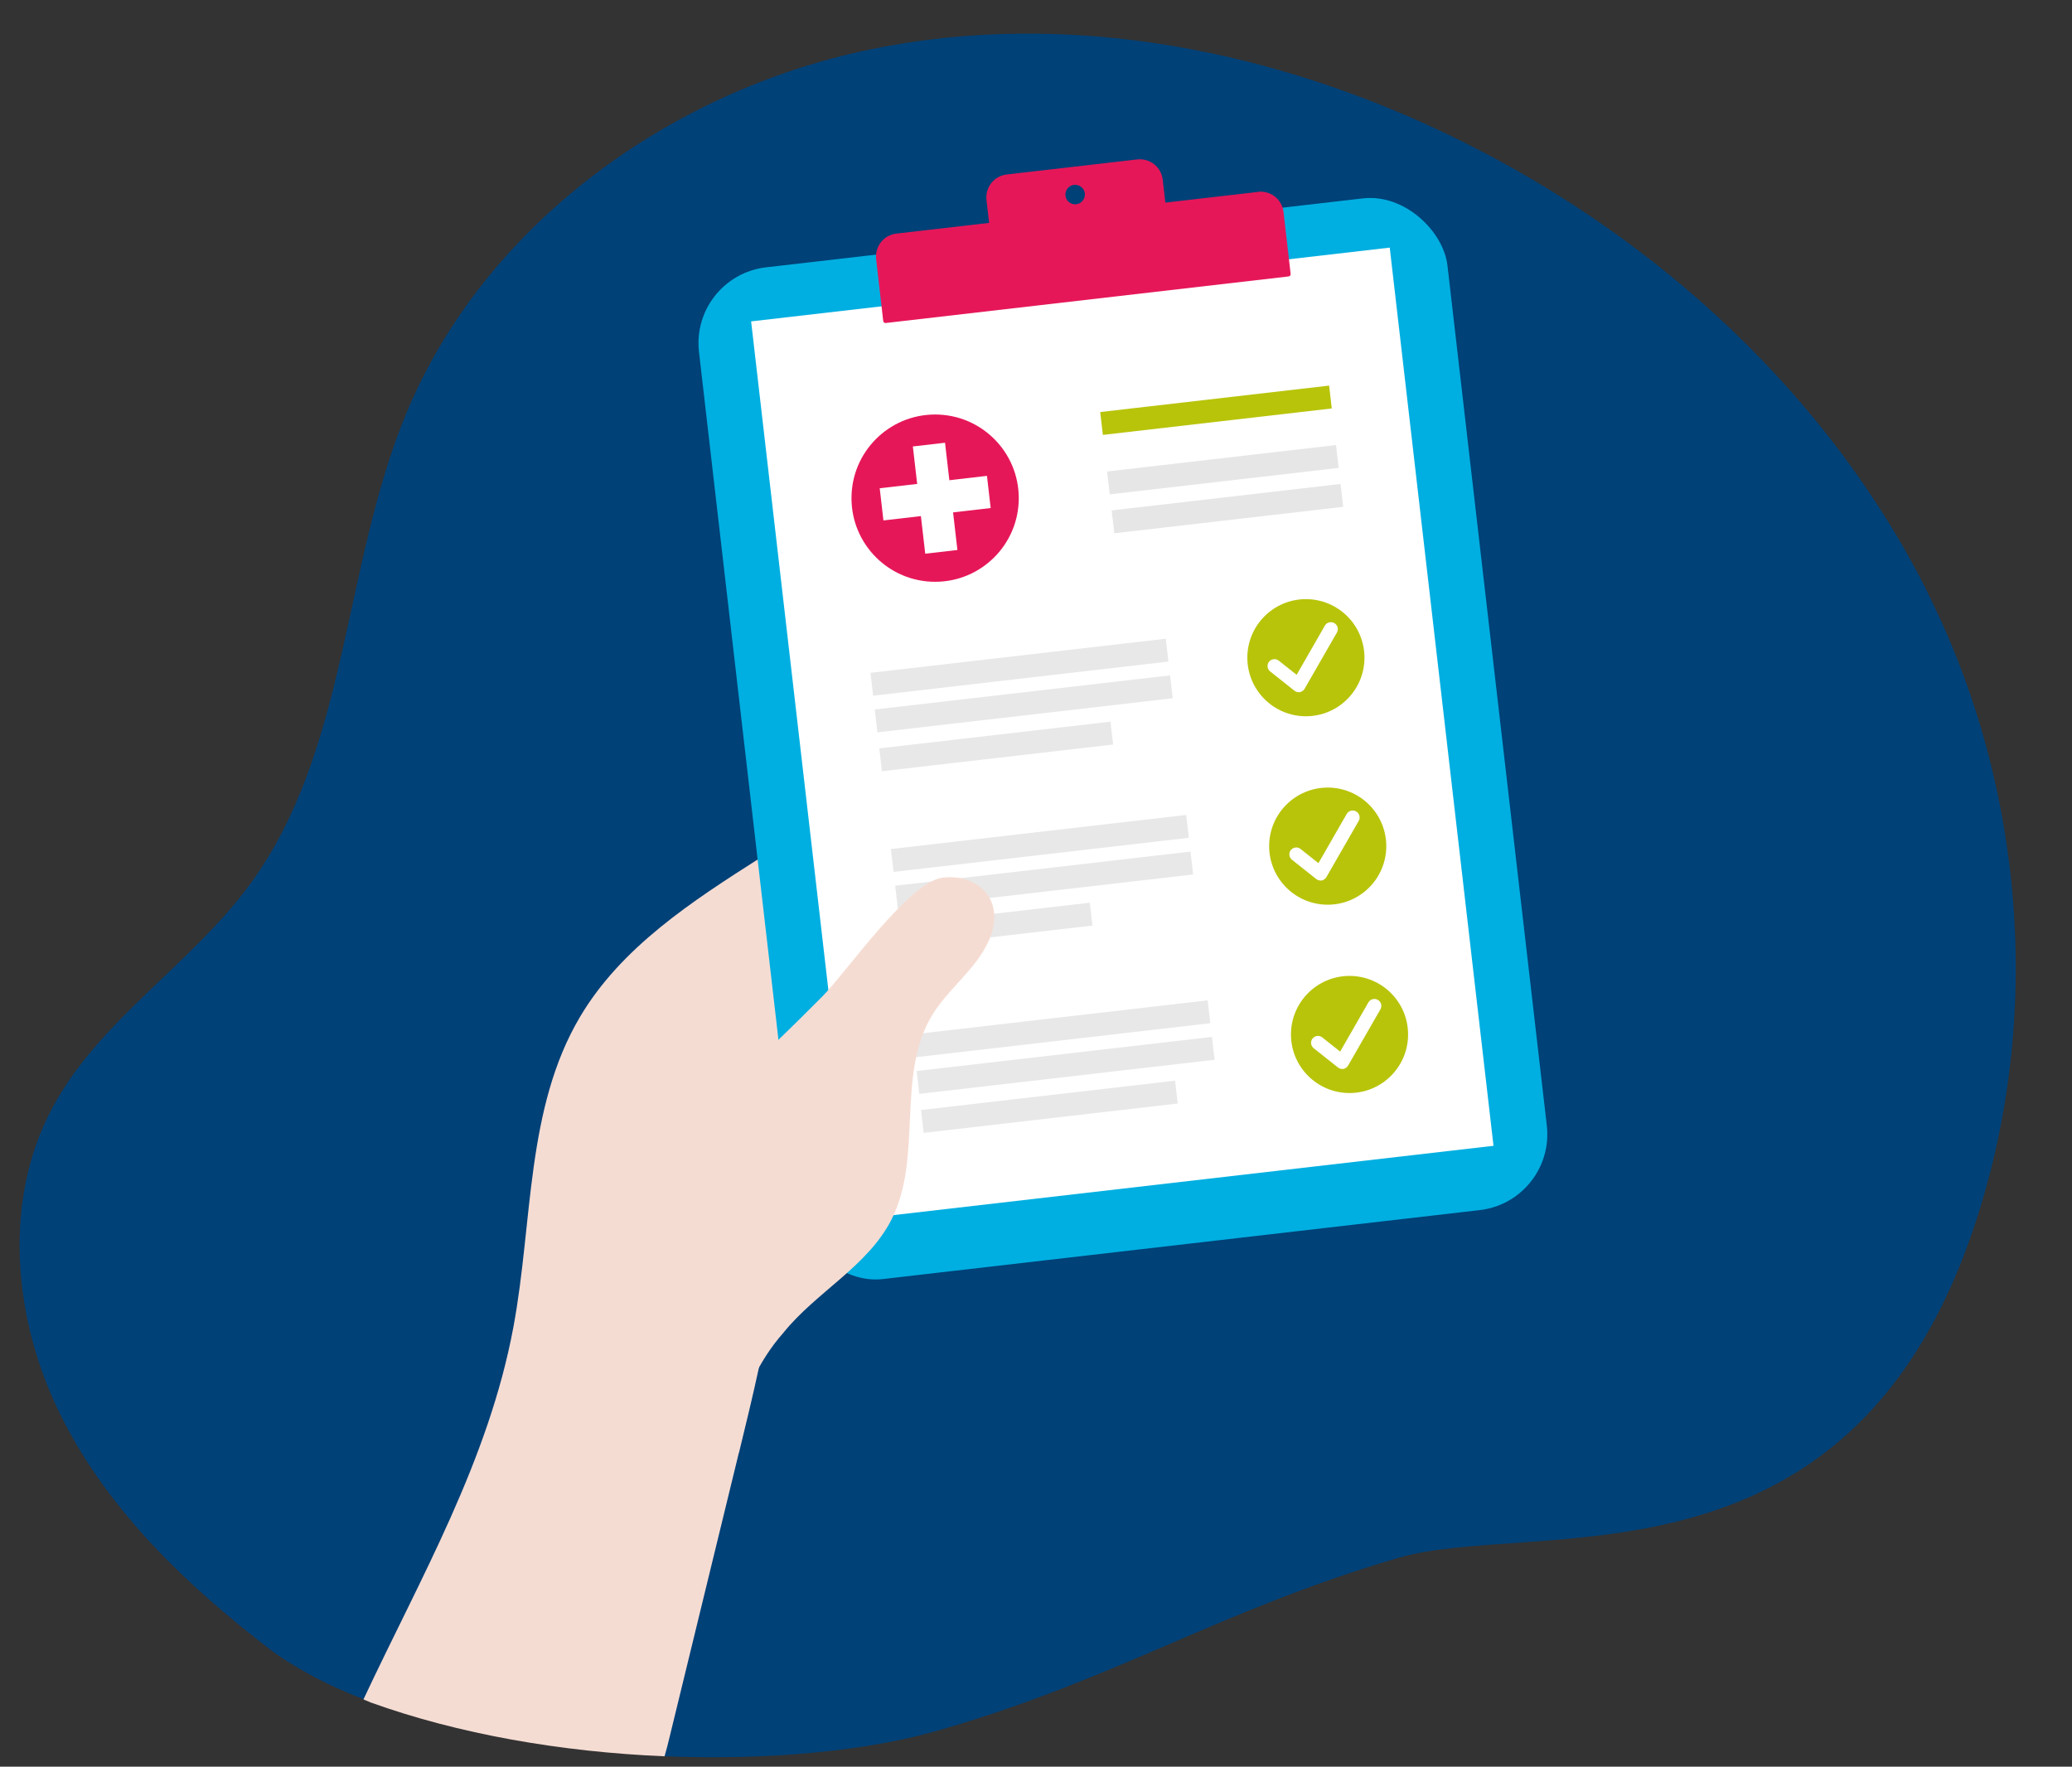 <?xml version="1.0" encoding="UTF-8"?>
<svg xmlns="http://www.w3.org/2000/svg" id="Ebene_1" data-name="Ebene 1" viewBox="0 0 190 162">
  <rect x="0" y="0" width="190" height="162" fill="#333333" stroke="none"/>
  <defs>
    <style>
      .cls-1 {
        fill: #fff;
      }

      .cls-2 {
        fill: #b8c40a;
      }

      .cls-3 {
        fill: #004178;
      }

      .cls-4 {
        fill: #e61759;
      }

      .cls-5 {
        fill: #f5dcd3;
      }

      .cls-6 {
        fill: #00afe1;
      }

      .cls-7 {
        fill: #e6e6e6;
      }

      .cls-8 {
        fill: #e8e8e8;
      }

      .cls-9 {
        fill: #f5dcd2;
      }
    </style>
  </defs>
  <path class="cls-3" d="M176.82,54.43c-9.03-18.08-24.68-32.48-42.78-41.48C117.31,4.63,97.96,.73,79.67,4.56c-18.29,3.82-35.19,16.02-42.38,33.26-5.88,14.11-5.34,30.93-14.36,43.26-5.43,7.41-13.87,12.47-18.17,20.59-4.56,8.61-3.52,19.41,.82,28.14,4.34,8.72,11.61,15.65,19.35,21.57,2.73,1.98,6.11,3.64,9.9,5.01-.11-.07-.22-.13-.34-.2,4.99-10.63,10.96-20.92,13.13-32.58,1.7-9.13,1.07-19.05,5.8-27.04,3.59-6.06,9.76-10.07,15.71-13.86,.63,5.24,1.27,10.52,1.65,15.79,.5,6.8,.57,13.6-.3,20.36-.36,2.79-.88,5.56-1.48,8.31-.54,2.48-1.14,4.96-1.74,7.42-2.01,8.26-4.02,16.51-6.03,24.77-.14,.56-.27,1.12-.44,1.68,9.44,.4,18.62-.43,25.4-2.4,16.53-4.8,25.5-10.92,42.02-15.78,12.42-3.65,40.91,3.92,52.56-29.62,6.63-19.09,5.06-40.73-3.97-58.81Z"></path>
  <path class="cls-5" d="M67.76,133.23c.63-2.6,1.27-5.2,1.83-7.81,.63-2.89,1.18-5.8,1.56-8.74,.92-7.1,.84-14.26,.31-21.41-.4-5.55-1.07-11.1-1.74-16.61-6.26,3.98-12.75,8.2-16.53,14.58-4.98,8.4-4.32,18.84-6.11,28.44-2.28,12.27-8.51,22.97-13.75,34.15,.12,.07,.53,.21,.65,.28,8.02,2.89,17.43,4.54,26.96,4.94,.17-.58,.32-1.18,.46-1.76,2.12-8.69,4.23-17.37,6.35-26.06Z"></path>
  <g>
    <rect class="cls-6" x="68.43" y="21.04" width="69.09" height="93.39" rx="7" ry="7" transform="translate(-7.1 12.27) rotate(-6.59)"></rect>
    <rect class="cls-1" x="73.44" y="25.81" width="58.95" height="82.91" transform="translate(-7.04 12.26) rotate(-6.59)"></rect>
    <g>
      <circle class="cls-2" cx="119.75" cy="60.31" r="5.37"></circle>
      <path class="cls-1" d="M119.08,63.47c-.14,0-.28-.05-.39-.14l-2.22-1.76c-.27-.22-.32-.62-.1-.89,.22-.27,.62-.32,.89-.1l1.64,1.3,2.59-4.51c.17-.3,.56-.41,.87-.23,.3,.17,.41,.56,.23,.87l-2.96,5.15c-.09,.16-.25,.27-.43,.31-.04,0-.08,.01-.12,.01Z"></path>
    </g>
    <g>
      <circle class="cls-2" cx="121.75" cy="77.59" r="5.37"></circle>
      <path class="cls-1" d="M121.08,80.74c-.14,0-.28-.05-.39-.14l-2.22-1.76c-.27-.22-.32-.62-.1-.89,.22-.27,.62-.32,.89-.1l1.64,1.3,2.59-4.51c.17-.3,.56-.41,.87-.23,.3,.17,.41,.56,.23,.87l-2.96,5.15c-.09,.16-.25,.27-.43,.31-.04,0-.08,.01-.12,.01Z"></path>
    </g>
    <g>
      <circle class="cls-2" cx="123.75" cy="94.86" r="5.37"></circle>
      <path class="cls-1" d="M123.07,98.02c-.14,0-.28-.05-.39-.14l-2.22-1.76c-.27-.22-.32-.62-.1-.89,.22-.27,.62-.32,.89-.1l1.64,1.3,2.59-4.51c.17-.3,.56-.41,.87-.23,.3,.17,.41,.56,.23,.87l-2.96,5.15c-.09,.16-.25,.27-.43,.31-.04,0-.08,.01-.12,.01Z"></path>
    </g>
    <circle class="cls-4" cx="85.75" cy="45.68" r="7.67"></circle>
    <g>
      <rect class="cls-1" x="84.27" y="40.73" width="2.97" height="9.9" transform="translate(-4.68 10.15) rotate(-6.59)"></rect>
      <rect class="cls-1" x="84.27" y="40.73" width="2.97" height="9.9" transform="translate(50.22 136.11) rotate(-96.59)"></rect>
    </g>
    <path class="cls-4" d="M115.36,17.6l-8.5,.98-.24-2.1c-.13-1.16-1.18-1.99-2.34-1.86l-11.96,1.38c-1.16,.13-1.99,1.18-1.86,2.34l.24,2.1-8.5,.98c-1.16,.13-1.99,1.18-1.86,2.34l.65,5.67c.01,.12,.12,.2,.23,.19l36.94-4.27c.12-.01,.2-.12,.19-.23l-.65-5.67c-.13-1.16-1.18-1.99-2.34-1.86Zm-16.67,1.13c-.49,.06-.94-.3-.99-.79s.3-.94,.79-.99,.94,.3,.99,.79-.3,.94-.79,.99Z"></path>
    <rect class="cls-8" x="79.86" y="60.12" width="27.26" height="2.11" transform="translate(-6.41 11.14) rotate(-6.59)"></rect>
    <rect class="cls-8" x="80.25" y="63.48" width="27.26" height="2.11" transform="translate(-6.79 11.21) rotate(-6.59)"></rect>
    <rect class="cls-8" x="80.68" y="67.39" width="21.34" height="2.11" transform="translate(-7.25 10.94) rotate(-6.59)"></rect>
    <rect class="cls-8" x="81.73" y="76.28" width="27.26" height="2.11" transform="translate(-8.25 11.46) rotate(-6.59)"></rect>
    <rect class="cls-8" x="82.12" y="79.64" width="27.26" height="2.11" transform="translate(-8.63 11.53) rotate(-6.59)"></rect>
    <rect class="cls-8" x="82.57" y="83.77" width="17.54" height="2.11" transform="translate(-9.13 11.05) rotate(-6.59)"></rect>
    <rect class="cls-8" x="83.7" y="93.28" width="27.26" height="2.11" transform="translate(-10.19 11.8) rotate(-6.59)"></rect>
    <rect class="cls-8" x="84.09" y="96.64" width="27.26" height="2.11" transform="translate(-10.57 11.86) rotate(-6.59)"></rect>
    <rect class="cls-8" x="84.51" y="100.43" width="23.45" height="2.11" transform="translate(-11.02 11.72) rotate(-6.59)"></rect>
    <rect class="cls-2" x="100.94" y="36.56" width="21.13" height="2.11" transform="translate(-3.58 13.05) rotate(-6.59)"></rect>
    <rect class="cls-7" x="101.57" y="42.01" width="21.13" height="2.11" transform="translate(-4.2 13.16) rotate(-6.59)"></rect>
    <rect class="cls-7" x="101.99" y="45.58" width="21.13" height="2.11" transform="translate(-4.61 13.23) rotate(-6.59)"></rect>
  </g>
  <path class="cls-9" d="M90.67,86.25c-1.14,2.61-3.66,4.35-5.15,6.77-3.4,5.49-.85,13.05-3.77,18.81-2.18,4.29-6.9,6.64-9.92,10.39-9.25,10.47-2.48,29.66-22.22,21.86-.37-13.08,1.1-26.63,9.97-36.75,4.92-5.62,10.63-10.68,15.87-16,2.17-2.2,7.93-10.49,10.99-10.85,3.27-.38,5.85,2.07,4.24,5.77h0Z"></path>
</svg>
